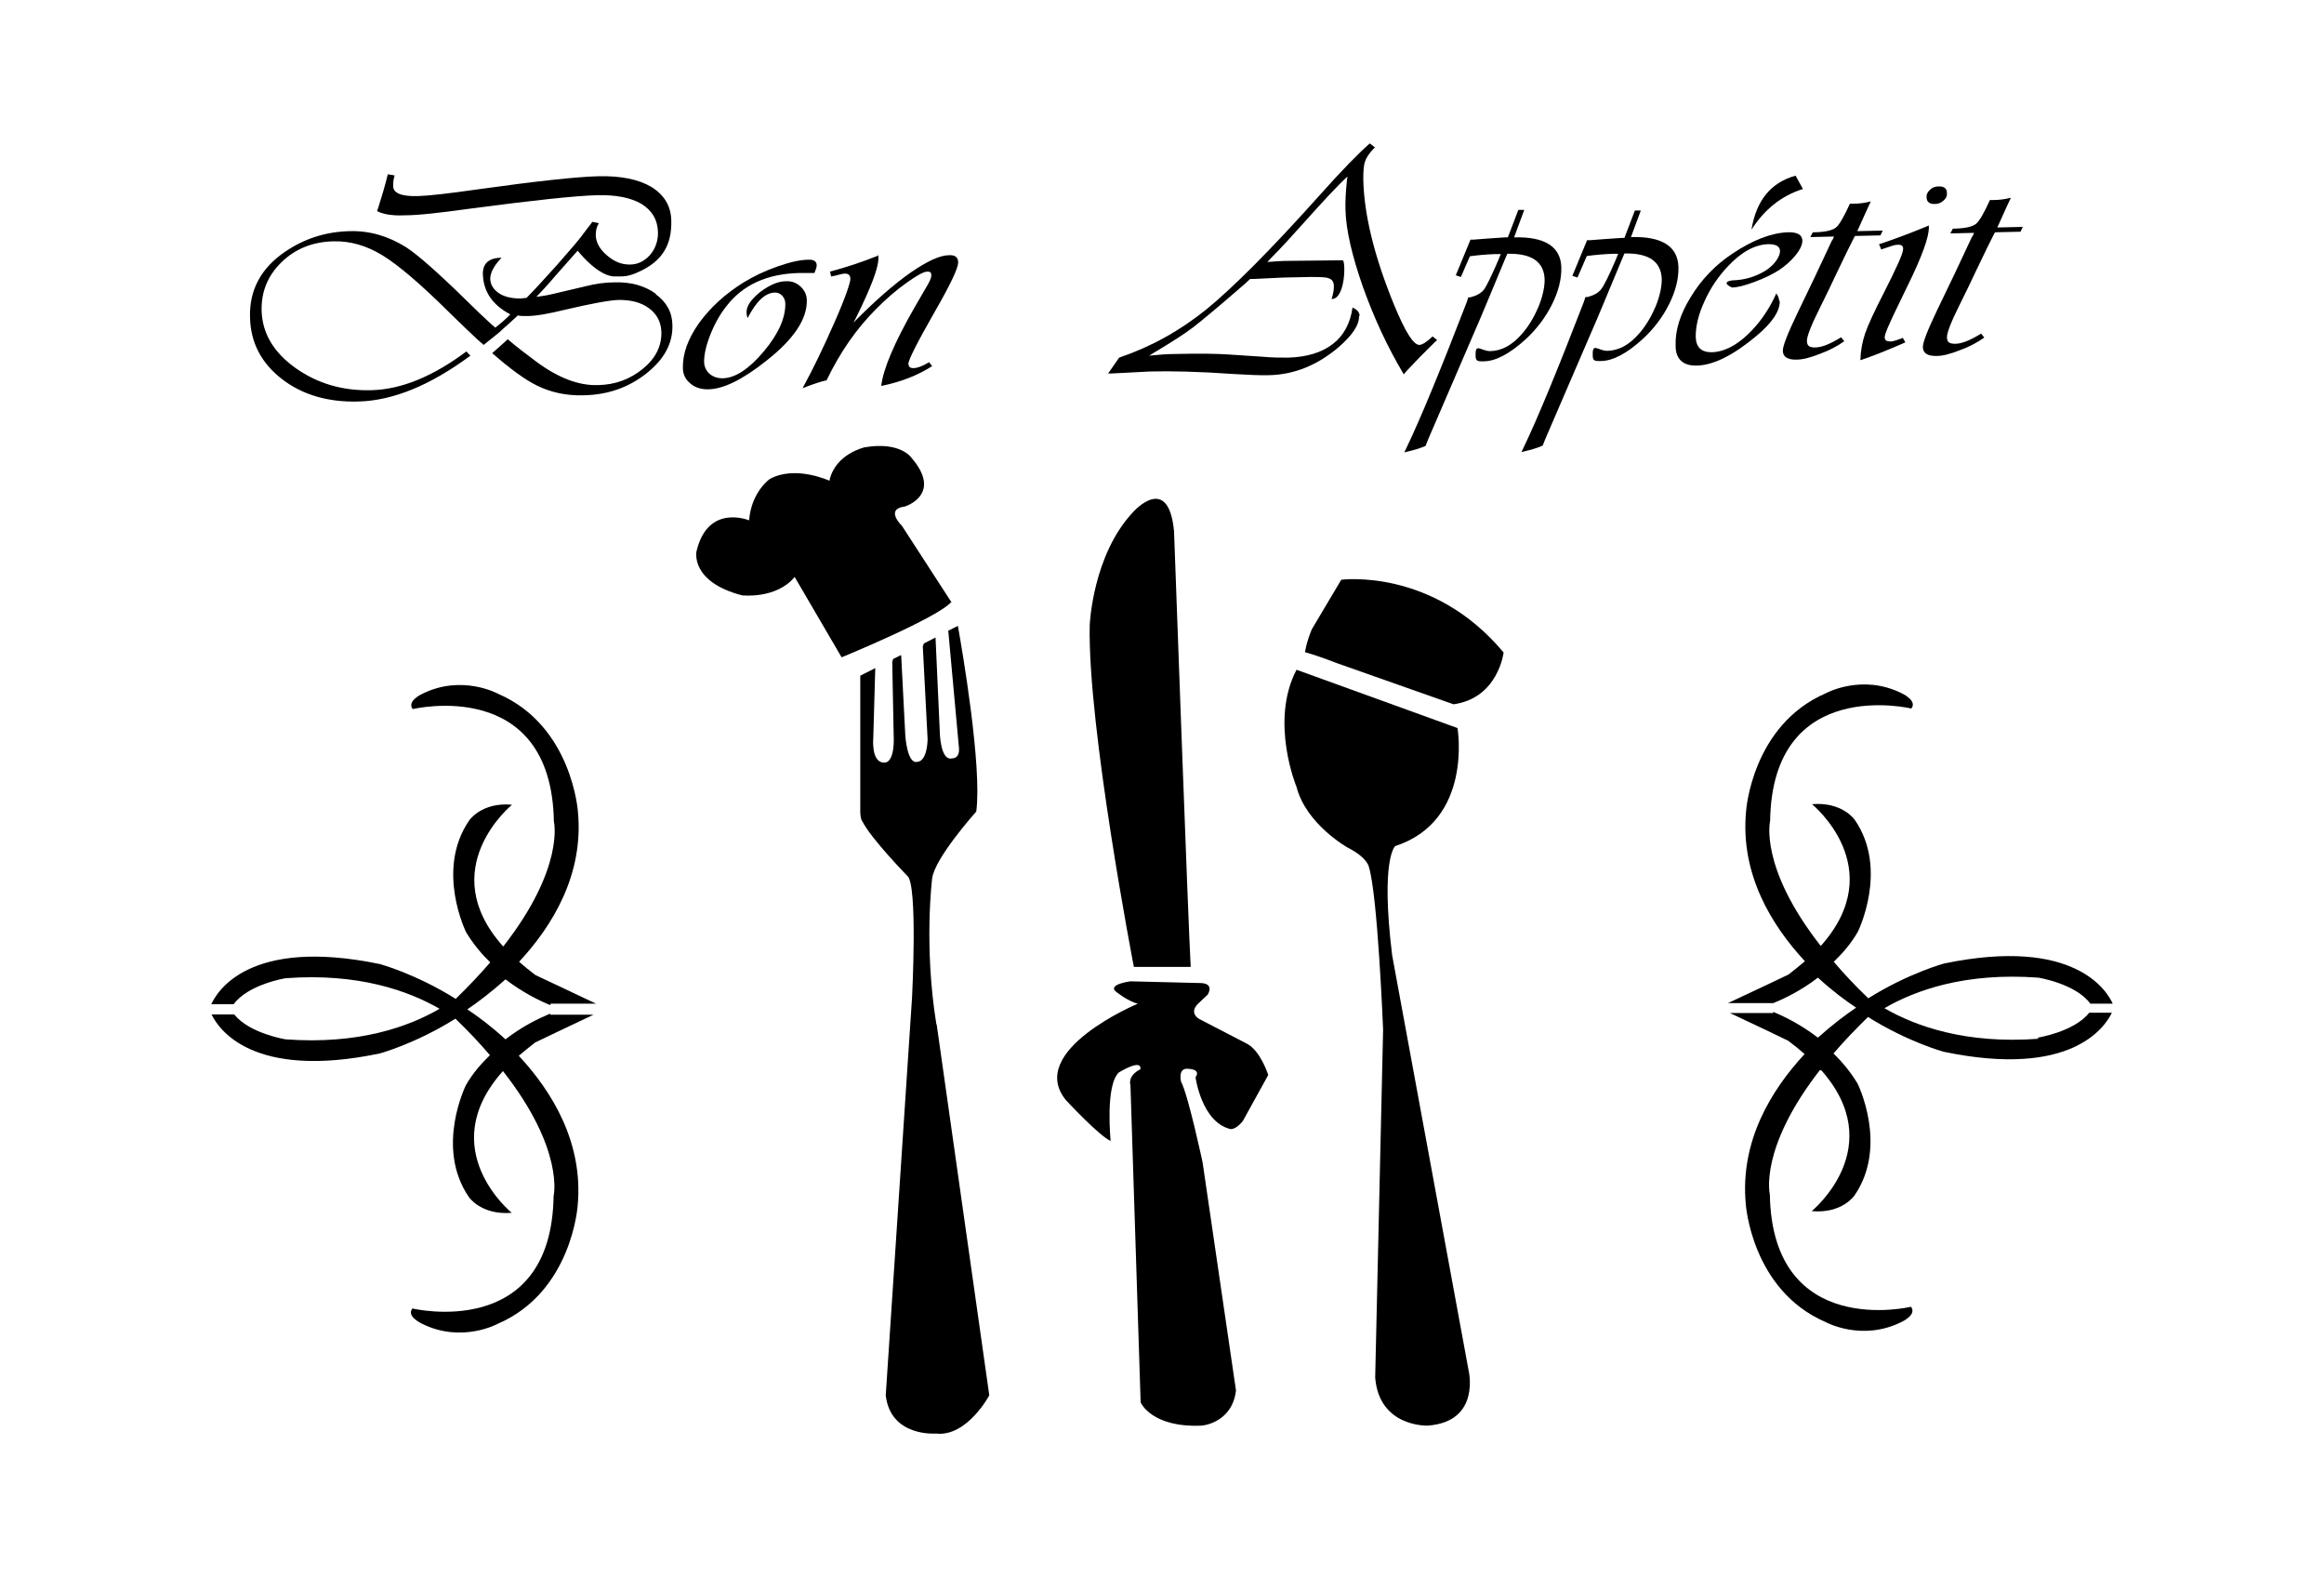 <?xml version="1.0" encoding="iso-8859-1"?>
<!-- Generator: Adobe Illustrator 28.5.0, SVG Export Plug-In . SVG Version: 9.03 Build 54727)  -->
<svg version="1.1" id="Livello_1" xmlns="http://www.w3.org/2000/svg" xmlns:xlink="http://www.w3.org/1999/xlink" x="0px" y="0px"
	 viewBox="0 0 935.435 634.673" style="enable-background:new 0 0 935.435 634.673;" xml:space="preserve">
<g id="Capa_1">
	<path d="M479.277,389.202c-0.911-14.804-6.719-175.481-6.719-175.481c-2.277-23.686-16.398-7.744-16.398-7.744
		c-16.398,17.309-17.537,45.55-17.537,45.55c-0.911,40.881,17.765,137.561,17.765,137.561h22.889l0,0L479.277,389.202z"/>
	<path d="M501.596,419.834l-18.903-9.793c0,0-4.327-2.277-0.456-6.149l3.872-3.644c0,0,3.075-4.669-3.189-4.669l-27.899-0.683
		c0,0-8.996,1.139-6.035,3.986c0,0,4.783,3.986,8.996,5.01l0,0c0,0-45.208,18.903-28.924,38.831c0,0,13.437,14.462,17.992,16.398
		c0,0-2.277-22.32,3.302-27.558c0,0,9.338-5.808,8.655-1.253c0,0-5.124,2.164-3.986,6.491l4.1,127.54c0,0,4.327,10.249,24.597,9.338
		c0,0,12.185-0.911,13.779-14.121l-13.437-91.783c0,0-5.808-27.216-8.655-32.454c0,0-1.48-5.58,2.733-5.238c0,0,5.466,0,3.075,3.416
		c0,0,2.391,17.992,14.007,20.839c0,0,2.05,0.456,5.01-3.188l10.249-18.562c0,0-3.075-9.793-8.655-12.64h-0.228L501.596,419.834
		L501.596,419.834z"/>
	<path d="M376.904,412.205c-5.124-31.543-1.708-58.646-1.708-58.646c0.911-8.199,17.765-26.988,17.765-26.988
		c2.391-18.106-5.694-65.251-7.402-74.702l-3.872,1.936l4.327,47.372c0.228,4.213-2.733,3.986-2.733,3.986
		c-4.897,1.253-5.011-10.818-5.011-10.818l-1.708-37.807l0,0l-4.669,2.391c-0.342,0.683-0.455,1.139-0.455,1.139l1.936,37.465
		c-0.342,9.224-3.986,8.996-3.986,8.996c-4.327,1.366-5.01-10.818-5.01-10.818l-1.594-31.088c0-0.342,0-0.683-0.114-1.025
		l-3.189,1.594c-0.228,0.683-0.342,1.253-0.342,1.253l0.569,29.038c0.569,11.957-3.644,11.388-3.644,11.388
		c-5.58,0.228-4.555-10.021-4.555-10.021l0.797-28.013l-6.035,3.075v53.521c-0.114,4.213,0.797,5.01,0.797,5.01
		c3.53,7.06,18.106,21.978,18.106,21.978c4.327,3.075,1.936,48.966,1.936,48.966l-10.59,160.108
		c1.936,16.854,20.156,15.373,20.156,15.373c12.526,1.48,21.522-15.373,21.522-15.373l-21.181-149.289L376.904,412.205
		L376.904,412.205z"/>
	<path d="M382.939,242.304l-19.928-30.746c0,0-7.06-6.719,1.253-7.744c0,0,15.373-4.783,2.619-19.587c0,0-4.441-6.719-18.903-4.213
		c0,0-11.843,2.619-14.121,13.437c0,0-13.779-6.377-24.028-0.683c0,0-7.402,5.124-8.313,16.626c0,0-16.626-6.946-21.181,12.526
		c0,0-2.619,12.185,18.334,17.651c0,0,13.779,1.594,21.181-7.402l18.903,32.341l0,0c0,0,39.173-16.056,44.297-22.433v0.228l0,0
		L382.939,242.304L382.939,242.304z"/>
	<path d="M521.866,269.519L521.866,269.519L521.866,269.519z"/>
	<path d="M560.356,384.419c-4.783-39.173,1.253-43.956,1.253-43.956c31.43-10.249,25.053-47.486,25.053-47.486l-64.795-23.458
		c-10.932,20.839,0,47.144,0,47.144c3.872,15.032,20.498,24.369,20.498,24.369c8.313,4.213,8.655,7.971,8.655,7.971
		c3.53,11.274,5.694,65.364,5.694,65.364l-3.188,139.953c1.594,20.156,21.181,19.359,21.181,19.359
		c21.522-1.594,16.398-22.32,16.398-22.32L560.356,384.419L560.356,384.419L560.356,384.419z"/>
	<path d="M539.858,233.308l-11.843,19.928c-2.278,5.466-2.733,9.224-2.733,9.224c5.808,1.594,12.64,4.327,12.64,4.327l47.144,16.626
		c17.992-2.505,20.156-20.839,20.156-20.839c-28.583-34.276-65.478-29.266-65.478-29.266l0,0H539.858z"/>
	<path d="M263.939,118.18c-4.441-3.189-10.021-4.783-16.626-4.555c-3.872,0-7.744,0.569-11.729,1.594l-11.615,2.733
		c-3.189,0.797-5.808,1.253-8.085,1.48c1.936-1.936,4.555-4.783,7.857-8.655c1.936-2.164,3.416-3.872,4.327-4.897
		c1.936-2.164,3.416-3.872,4.441-5.011c6.491,7.857,11.729,10.363,14.804,10.363s5.124,0.228,8.996-1.48
		c10.477-4.441,14.121-11.388,13.893-20.953c-0.114-5.922-2.847-10.363-7.971-13.551c-5.124-3.075-12.299-4.555-21.522-4.327
		c-8.541,0.228-24.597,1.936-48.169,5.238c-11.957,1.708-19.928,2.619-24.142,2.733c-6.719,0.228-10.135-1.139-10.135-3.986
		s0.228-2.619,0.569-4.327l-2.733-0.455c-1.025,4.327-2.391,8.768-3.872,13.551l-0.456,1.253c2.278,1.253,6.035,1.936,11.046,1.708
		c5.694,0,14.348-1.025,25.964-2.619c25.736-3.416,42.931-5.238,51.358-5.466c7.857-0.228,13.893,1.025,18.106,3.53
		c4.213,2.619,6.491,6.377,6.605,11.501c0,3.416-1.025,6.491-3.189,8.996c-2.278,2.505-4.897,3.872-8.199,3.872
		c-3.302,0-6.149-1.139-9.11-3.644c-2.961-2.505-4.441-5.238-4.555-8.085c0-1.936,0.342-3.53,1.253-4.897l-2.619-0.569
		c-0.455,0.569-0.683,1.025-0.911,1.253l-1.253,1.594l-2.391,3.189c-1.594,2.05-4.897,5.922-10.135,11.843
		c-5.238,5.808-8.996,9.907-11.388,12.299l-0.455,0.456c-1.025,0-1.822,0.228-2.164,0.228c-3.53,0-6.491-0.569-8.768-2.05
		c-2.278-1.48-3.53-3.416-3.644-5.808c0-2.505,1.48-5.352,4.555-8.541c-5.124,0-7.63,2.391-7.516,6.605
		c0.228,7.06,3.872,12.412,11.046,16.17c-1.367,1.48-3.416,3.302-6.035,5.352l-1.708-1.48c-2.847-2.619-6.149-5.694-9.907-9.452
		c-11.615-11.388-19.7-18.448-24.255-21.409c-7.288-4.555-14.804-6.719-22.775-6.491c-9.566,0.228-18.106,2.961-25.85,8.199
		c-9.793,6.605-14.576,15.487-14.234,26.533c0.228,10.135,4.555,18.334,12.754,24.711c8.199,6.377,18.562,9.452,30.86,9.11
		c13.893-0.342,28.924-6.491,45.095-18.448c-0.569-0.569-1.139-1.139-1.594-1.708c-13.437,10.021-26.077,15.259-38.148,15.601
		c-11.729,0.342-21.978-2.733-30.746-8.996c-8.768-6.263-13.21-13.893-13.551-22.775c-0.228-7.744,2.391-14.234,7.971-19.7
		c5.466-5.352,12.412-8.199,20.725-8.427c6.946-0.228,13.551,1.708,20.042,5.694c6.491,3.986,15.373,11.615,26.761,22.889
		c4.669,4.555,8.427,8.199,11.388,10.932l0.683,0.569c0.569,0.569,1.253,1.139,1.822,1.594l0,0c2.164-1.708,4.327-3.53,6.491-5.238
		c0.342-0.342,0.569-0.569,0.683-0.683l3.075-2.733l2.733-2.505c0,0,0.342-0.342,0.683-0.683c1.253,0.228,2.391,0.228,3.644,0.228
		c3.644,0,8.768-0.911,15.259-2.505c10.704-2.505,17.992-3.872,21.864-3.986c5.01,0,8.996,1.025,12.185,3.416
		c3.189,2.391,4.783,5.58,4.897,9.566c0.114,5.58-2.278,10.477-7.402,14.69c-5.124,4.213-11.16,6.491-18.22,6.605
		c-7.744,0.228-15.943-2.961-24.597-9.338c-4.441-3.302-8.313-6.263-11.615-9.11c-2.05,1.822-4.1,3.758-6.263,5.58
		c7.288,6.377,13.21,10.704,18.106,13.096c5.58,2.733,11.843,4.1,18.903,3.872c9.679-0.228,17.992-3.189,25.166-8.882
		c7.174-5.694,10.59-12.185,10.363-19.473c-0.114-5.124-2.391-9.224-6.833-12.412h0.114L263.939,118.18z"/>
	<path d="M327.823,109.981L327.823,109.981L327.823,109.981z"/>
	<path d="M308.465,145.168c11.046-8.655,16.398-16.74,16.284-24.255c0-2.278-0.911-4.1-2.505-5.58
		c-1.594-1.48-3.53-2.278-5.808-2.164c-3.302,0-6.833,1.594-10.59,4.441c-3.644,2.961-5.466,5.694-5.352,8.199
		c0,0.569,0.114,1.367,0.455,2.164c3.416-6.719,7.06-10.135,10.932-10.249c1.139,0,2.05,0.342,2.961,1.253
		c0.797,0.911,1.253,1.936,1.253,3.189c0.114,5.694-2.733,12.185-8.655,19.245c-5.922,7.06-11.501,10.704-16.512,10.818
		c-2.164,0-3.872-0.569-5.352-1.822c-1.366-1.253-2.164-2.961-2.164-4.897c0-2.847,0.797-6.491,2.505-10.818
		s3.872-8.199,6.491-11.501c6.605-8.541,16.284-12.982,29.038-13.323c1.708,0,3.872,0,6.377,0c0.569-1.366,0.911-2.391,0.911-3.075
		c0-1.594-1.139-2.391-3.302-2.278c-3.416,0-7.63,1.025-12.526,2.733c-4.897,1.708-9.452,3.872-13.551,6.377
		c-7.516,4.669-13.437,10.135-17.992,16.398c-4.441,6.263-6.605,12.299-6.491,17.992c0,2.619,1.025,4.669,2.961,6.263
		c1.822,1.594,4.213,2.391,6.946,2.391C291.156,156.67,299.013,152.684,308.465,145.168L308.465,145.168L308.465,145.168z"/>
	<path d="M335.453,111.119c2.391-0.683,3.986-1.025,4.669-1.025c1.367,0,2.164,0.683,2.164,2.164c0,1.48-2.05,7.63-6.377,17.423
		s-8.541,18.676-12.868,26.533c4.1-1.594,7.402-2.733,9.679-3.189c5.352-11.16,11.957-20.725,20.042-28.81
		c3.872-3.872,7.857-7.402,12.071-10.363c4.1-2.961,6.946-4.555,8.427-4.555c1.48,0,1.594,0.569,1.594,1.594
		c0,1.025-0.683,2.505-2.277,5.124l-4.555,7.857c-8.085,14.121-12.526,24.597-13.323,31.43c7.971-1.594,14.804-4.327,20.498-7.971
		l-1.253-1.594l-0.342,0.228c-2.505,1.48-4.441,2.164-5.922,2.164c-1.48,0-1.936-0.569-2.05-1.708
		c0-1.594,3.644-8.768,10.932-21.522c6.149-10.704,9.11-17.081,9.11-19.245s-1.253-3.075-3.644-2.961
		c-3.758,0-8.996,2.505-15.601,7.06c-6.605,4.669-13.779,10.932-21.636,18.789l-1.253,1.253l1.025-1.936
		c6.035-12.185,8.996-20.042,8.996-23.8s0-0.569-0.228-1.139l-0.911,0.342c-5.466,2.164-11.501,4.213-18.334,6.035l0.455,1.936
		c0.342,0,0.569,0,0.797-0.228h0.114L335.453,111.119z"/>
	<path d="M374.057,145.624L374.057,145.624L374.057,145.624z"/>
	<path d="M547.26,127.176c0-1.48-1.025-2.619-2.847-3.416c-0.911,6.377-3.53,11.274-7.971,14.69
		c-4.441,3.416-10.363,5.238-17.992,5.466c-2.961,0-6.263,0-9.907-0.342l-13.779-0.911c-4.897-0.342-11.957-0.455-21.067-0.228
		c-3.986,0-7.744,0.342-11.16,0.683l2.05-1.253c7.06-4.213,12.412-7.63,15.943-10.363c3.53-2.733,10.477-8.541,20.839-17.537
		l1.822-1.708h1.48l11.843-0.569l10.59-0.228c3.986,0,6.605,0,7.857,0.569c1.253,0.455,1.936,1.48,1.936,3.075
		c0,1.595-0.228,2.961-0.911,5.238c5.694,0,5.694-15.715,4.441-15.601l-21.295,0.228c-3.302,0-6.263,0.228-8.996,0.456l1.594-1.708
		c3.986-3.986,8.313-8.768,13.21-14.234c7.857-8.768,13.551-14.918,17.423-18.448l-0.228,1.708
		c-0.456,4.441-0.683,8.313-0.569,11.729c0.228,8.085,2.619,18.448,7.06,31.088c4.555,12.754,10.021,24.369,16.398,35.074
		l1.367-1.594c3.416-3.644,7.06-7.402,11.16-11.388l0.911-0.797l-1.822-1.48c-2.391,2.277-4.213,3.416-5.352,3.416
		c-2.391,0-5.694-5.352-10.135-16.056c-7.971-19.473-12.071-36.212-12.412-50.333c0-3.416,0.114-6.035,0.797-7.63
		c0.569-1.708,1.936-3.53,3.872-5.466l-2.05-1.594l0,0c-4.327,3.758-11.274,10.818-20.497,21.181
		c-19.359,21.636-34.504,36.782-45.208,45.55c-10.704,8.655-22.433,15.145-35.187,19.473l-4.441,6.377h1.367l15.373-0.797
		c8.199-0.228,19.587,0,34.049,1.025c5.922,0.342,10.59,0.569,14.007,0.456c10.249-0.228,19.587-4.1,28.127-11.388
		c5.466-4.783,8.199-8.882,8.085-12.412L547.26,127.176L547.26,127.176z"/>
	<path d="M656.353,95.746l4.099-11.046h-2.391l-4.213,11.046h-1.139l-6.719,0.455l-5.922,0.456h-1.253l-5.922,14.348l2.05,0.683
		l3.758-8.655c3.302-0.456,6.946-0.797,10.704-0.911h1.936l-1.025,2.505c-2.733,6.377-4.669,10.249-5.808,11.729
		c-1.139,1.48-2.961,2.505-5.58,3.189h-0.797l-0.569,1.822c-10.59,27.444-18.676,47.03-24.255,58.646l-0.911,1.936l1.253-0.342
		c2.505-0.569,4.897-1.253,7.288-2.278l1.139-2.847l18.903-43.842c1.936-4.327,5.922-14.007,12.185-29.038l0.683-1.594
		c9.793-0.228,14.804,3.189,15.031,10.363c0,3.189-0.797,6.833-2.505,11.046c-1.822,4.213-3.986,7.857-6.719,10.932
		c-3.872,4.441-8.085,6.719-12.64,6.833c-3.758,0-6.035-3.416-5.922,1.48c0,2.164,0.228,2.733,3.189,2.619
		c4.897,0,10.59-3.075,16.967-8.882c4.441-4.1,7.971-8.768,10.59-14.007c2.619-5.238,3.872-10.249,3.758-14.918
		c-0.228-8.313-6.605-12.412-19.017-12.071L656.353,95.746L656.353,95.746L656.353,95.746z"/>
	<path d="M716.136,121.141c0-0.911-0.342-1.936-1.139-3.075l0,0c-3.075,6.833-7.06,12.412-11.843,16.854
		c-4.783,4.441-9.566,6.719-14.121,6.833c-4.213,0-6.377-1.936-6.491-6.263c0-4.1,1.025-8.882,3.53-14.234
		c2.391-5.352,5.58-10.021,9.452-14.121c5.466-5.808,10.932-8.768,16.398-8.882c2.961,0,4.555,0.911,4.555,2.847
		c0,1.936-1.936,5.352-5.922,7.857c-4.099,2.505-8.541,3.758-13.323,3.872c-5.466,0.797,0.797,3.302,0,2.847
		c2.164,0,5.124-0.797,9.11-2.278c3.986-1.48,7.174-3.075,9.679-4.669c2.733-1.822,5.01-3.872,6.833-6.149
		c1.822-2.278,2.619-4.213,2.619-5.694c0-2.391-2.05-3.53-5.808-3.416c-6.605,0.228-14.121,3.075-22.433,8.655
		c-6.833,4.555-12.412,10.363-16.626,17.309c-4.327,6.946-6.377,13.551-6.149,19.7c0,5.466,3.075,8.199,8.768,7.971
		c6.605-0.228,14.576-4.213,23.8-11.957c6.377-5.352,9.452-10.021,9.338-14.007L716.136,121.141L716.136,121.141L716.136,121.141z"
		/>
	<path d="M725.702,76.046l-2.961-5.352l0,0c-9.907,2.733-15.829,9.907-17.765,21.75C710.216,84.245,717.047,78.779,725.702,76.046
		L725.702,76.046L725.702,76.046z"/>
	<path d="M757.814,92.786L757.814,92.786L757.814,92.786z"/>
	<path d="M737.431,96.657c-0.683,1.48-2.961,6.377-6.946,14.804l-7.174,14.918c-3.872,8.085-5.808,13.096-5.694,14.804
		c0,2.391,1.936,3.644,5.58,3.53c2.391,0,5.466-0.797,9.224-2.278c3.758-1.367,7.06-3.075,9.907-5.124l-1.253-1.594
		c-4.441,2.733-7.857,4.1-10.477,4.1c-2.619,0-3.189-0.797-3.302-2.619c0-1.822,1.594-6.035,5.011-12.868
		c2.847-5.808,5.124-10.363,6.605-13.665c3.872-8.085,6.263-12.982,7.174-14.69l0.569-1.025l10.249-0.228l0.911-1.936l-10.249,0.228
		l0.683-1.48l2.05-4.555c1.253-2.733,2.164-4.783,2.733-5.922c-2.278,0.569-4.555,0.911-6.946,0.911h-1.48
		c-2.391,5.238-4.213,8.427-5.58,9.566c-1.367,1.139-4.213,1.822-8.427,1.936h-0.911l-1.025,1.936l9.566-0.228l-0.683,1.48
		L737.431,96.657L737.431,96.657z"/>
	<path d="M757.131,100.415c0.683-0.228,1.139-0.455,1.367-0.455l3.075-1.025c1.025-0.342,1.822-0.456,2.505-0.456
		c1.367,0,2.05,0.569,1.936,1.822c0,1.708-2.619,7.402-7.63,17.309c-3.986,7.744-6.491,13.21-7.63,16.512
		c-1.139,3.302-1.822,6.946-1.936,10.818c4.555-1.48,10.59-3.872,18.106-7.174l-1.025-1.822c-2.164,0.911-3.758,1.367-4.783,1.48
		c-1.708,0-2.505-0.456-2.505-1.708s1.48-4.669,4.213-10.363l5.124-10.59c5.694-11.615,8.541-19.473,8.427-23.344v-0.683
		l-2.164,0.911c-5.58,2.278-11.046,4.327-16.398,6.149l-1.48,0.456l0.797,1.936L757.131,100.415L757.131,100.415z"/>
	<path d="M778.881,82.081c1.253,0,2.391-0.456,3.416-1.367s1.48-1.822,1.367-2.961c0-1.936-1.139-2.847-3.416-2.733l0,0
		c-1.367,0-2.505,0.456-3.416,1.367c-1.025,0.911-1.48,1.936-1.367,2.961c0,1.936,1.253,2.847,3.53,2.733l0,0H778.881z"/>
	<path d="M793.799,95.177c-0.683,1.48-2.961,6.377-6.946,14.804l-7.174,14.918c-3.872,8.085-5.808,13.096-5.694,14.804
		c0,2.391,1.936,3.644,5.58,3.53c2.391,0,5.466-0.797,9.224-2.277c3.758-1.367,7.06-3.075,9.907-5.124l-1.253-1.594
		c-4.441,2.733-7.857,4.1-10.477,4.1c-2.619,0-3.188-0.797-3.302-2.619c0-1.822,1.594-6.035,5.011-12.868
		c2.847-5.808,5.124-10.363,6.605-13.665c3.872-8.085,6.263-12.982,7.174-14.69l0.569-1.025l10.249-0.228l0.911-1.936l-10.249,0.228
		l0.683-1.48l2.05-4.555c1.253-2.733,2.164-4.783,2.733-5.922c-2.278,0.569-4.555,0.911-6.946,0.911h-1.48
		c-2.391,5.238-4.213,8.427-5.58,9.566c-1.367,1.139-4.213,1.822-8.427,1.936h-0.911l-1.025,1.936l9.566-0.228l-0.683,1.48
		L793.799,95.177L793.799,95.177z"/>
	<path d="M814.069,91.305L814.069,91.305L814.069,91.305z"/>
	<path d="M820.446,418.012c-29.152,2.164-49.308-5.01-61.948-12.299l0,0c12.526-7.288,32.682-14.462,61.948-12.298
		c0,0,15.032,2.391,20.953,10.477h8.996c-2.164-4.897-15.145-27.102-67.87-16.17c0,0-14.348,3.872-30.519,14.007
		c-5.352-5.124-9.907-10.021-13.893-14.69c3.53-3.416,6.946-7.288,9.679-12.071c0,0,12.526-25.166-1.253-45.095
		c0,0-5.011-7.288-17.195-6.263c0,0,31.657,25.622,3.53,57.051c-24.939-31.771-20.384-50.333-20.384-50.333
		c0.911-58.646,56.824-45.208,56.824-45.208c2.619-3.189-3.872-6.149-3.872-6.149c-16.056-7.971-30.519,0-30.519,0
		c-29.835,12.868-32.113,47.486-32.113,47.486c-2.391,25.28,10.249,45.892,23.686,60.354c-2.05,1.708-4.213,3.53-6.605,5.352
		c0,0-15.715,7.516-24.369,11.501h18.22c4.327-1.708,11.16-5.01,17.992-10.249c5.58,5.124,11.046,9.224,15.373,12.071l0,0
		c-4.213,2.847-9.679,6.946-15.373,12.071c-6.833-5.238-13.551-8.541-17.992-10.363v0.455H696.32
		c8.768,4.1,23.344,11.046,23.458,11.16c2.391,1.822,4.555,3.53,6.605,5.352c-13.437,14.462-26.077,35.074-23.686,60.354
		c0,0,2.278,34.618,32.113,47.486c0,0,14.462,7.971,30.519,0c0,0,6.377-2.847,3.872-6.149c0,0-55.799,13.437-56.824-45.208
		c0,0-4.555-18.448,20.384-50.333c28.127,31.316-3.53,57.051-3.53,57.051c12.185,1.139,17.195-6.263,17.195-6.263
		c13.779-19.928,1.253-45.095,1.253-45.095c-2.847-4.669-6.149-8.655-9.679-12.071c3.986-4.669,8.654-9.565,13.893-14.69
		c16.17,10.135,30.519,14.007,30.519,14.007c51.358,10.704,64.909-10.021,67.642-15.715h-9.11
		c-6.149,7.743-20.725,10.021-20.725,10.021L820.446,418.012L820.446,418.012L820.446,418.012z"/>
	<path d="M591.444,103.148c3.302-0.456,6.946-0.797,10.704-0.911h1.936l-1.025,2.505c-2.733,6.377-4.669,10.249-5.694,11.729
		c-1.139,1.48-2.961,2.505-5.58,3.189h-0.797l-0.569,1.822c-10.59,27.444-18.675,47.03-24.255,58.646l-0.911,1.936l1.253-0.342
		c2.505-0.569,4.897-1.253,7.288-2.277l1.139-2.847l18.903-43.842c1.936-4.327,5.922-14.007,12.185-29.038l0.683-1.594
		c9.793-0.228,14.804,3.189,15.032,10.363c0,3.189-0.797,6.833-2.505,11.046c-1.822,4.213-3.986,7.857-6.719,10.932
		c-3.872,4.441-8.085,6.719-12.64,6.833c-3.758,0-6.035-3.416-5.922,1.48c0,2.164,0.228,2.733,3.188,2.619
		c4.897,0,10.59-3.075,16.967-8.882c4.441-4.1,7.971-8.768,10.59-14.007c2.619-5.238,3.872-10.249,3.758-14.918
		c-0.228-8.313-6.605-12.412-19.017-12.071l4.1-11.046h-2.391l-4.213,11.046h-1.139l-6.719,0.455l-5.922,0.456h-1.253l-5.922,14.348
		l2.05,0.683l3.758-8.655L591.444,103.148L591.444,103.148L591.444,103.148z"/>
	<path d="M221.692,403.892h18.22c-8.655-4.1-24.255-11.501-24.369-11.501c-2.391-1.822-4.555-3.53-6.605-5.352
		c13.437-14.462,26.077-35.074,23.686-60.354c0,0-2.277-34.618-32.113-47.486c0,0-14.462-7.971-30.519,0
		c0,0-6.377,2.847-3.872,6.149c0,0,55.799-13.437,56.824,45.208c0,0,4.555,18.448-20.384,50.333
		c-28.127-31.316,3.53-57.051,3.53-57.051c-12.185-1.139-17.195,6.263-17.195,6.263c-13.779,19.928-1.253,45.095-1.253,45.095
		c2.847,4.669,6.149,8.655,9.679,12.071c-3.986,4.669-8.655,9.566-13.893,14.69c-16.17-10.135-30.519-14.007-30.519-14.007
		c-52.724-10.932-65.592,11.16-67.87,16.17h8.996c5.922-8.085,20.953-10.477,20.953-10.477c29.152-2.164,49.308,5.01,61.948,12.298
		l0,0c-12.526,7.288-32.682,14.462-61.948,12.299c0,0-14.462-2.277-20.725-10.021h-9.11c2.733,5.694,16.284,26.419,67.642,15.715
		c0,0,14.348-3.872,30.519-14.007c5.352,5.124,9.907,10.021,13.893,14.69c-3.53,3.416-6.946,7.288-9.679,12.071
		c0,0-12.526,25.166,1.253,45.095c0,0,5.011,7.288,17.195,6.263c0,0-31.657-25.622-3.53-57.052
		c24.939,31.771,20.384,50.333,20.384,50.333c-0.911,58.646-56.824,45.208-56.824,45.208c-2.619,3.188,3.872,6.149,3.872,6.149
		c16.056,7.971,30.519,0,30.519,0c29.835-12.868,32.113-47.486,32.113-47.486c2.391-25.28-10.249-45.892-23.686-60.354
		c2.05-1.708,4.213-3.53,6.605-5.352c0,0,14.69-7.06,23.458-11.16h-17.423v-0.455c-4.327,1.822-11.16,5.01-17.992,10.363
		c-5.58-5.124-11.046-9.224-15.373-12.071l0,0c4.213-2.847,9.679-6.946,15.373-12.071c6.833,5.238,13.551,8.541,17.992,10.363
		L221.692,403.892L221.692,403.892L221.692,403.892z"/>
</g>
</svg>
